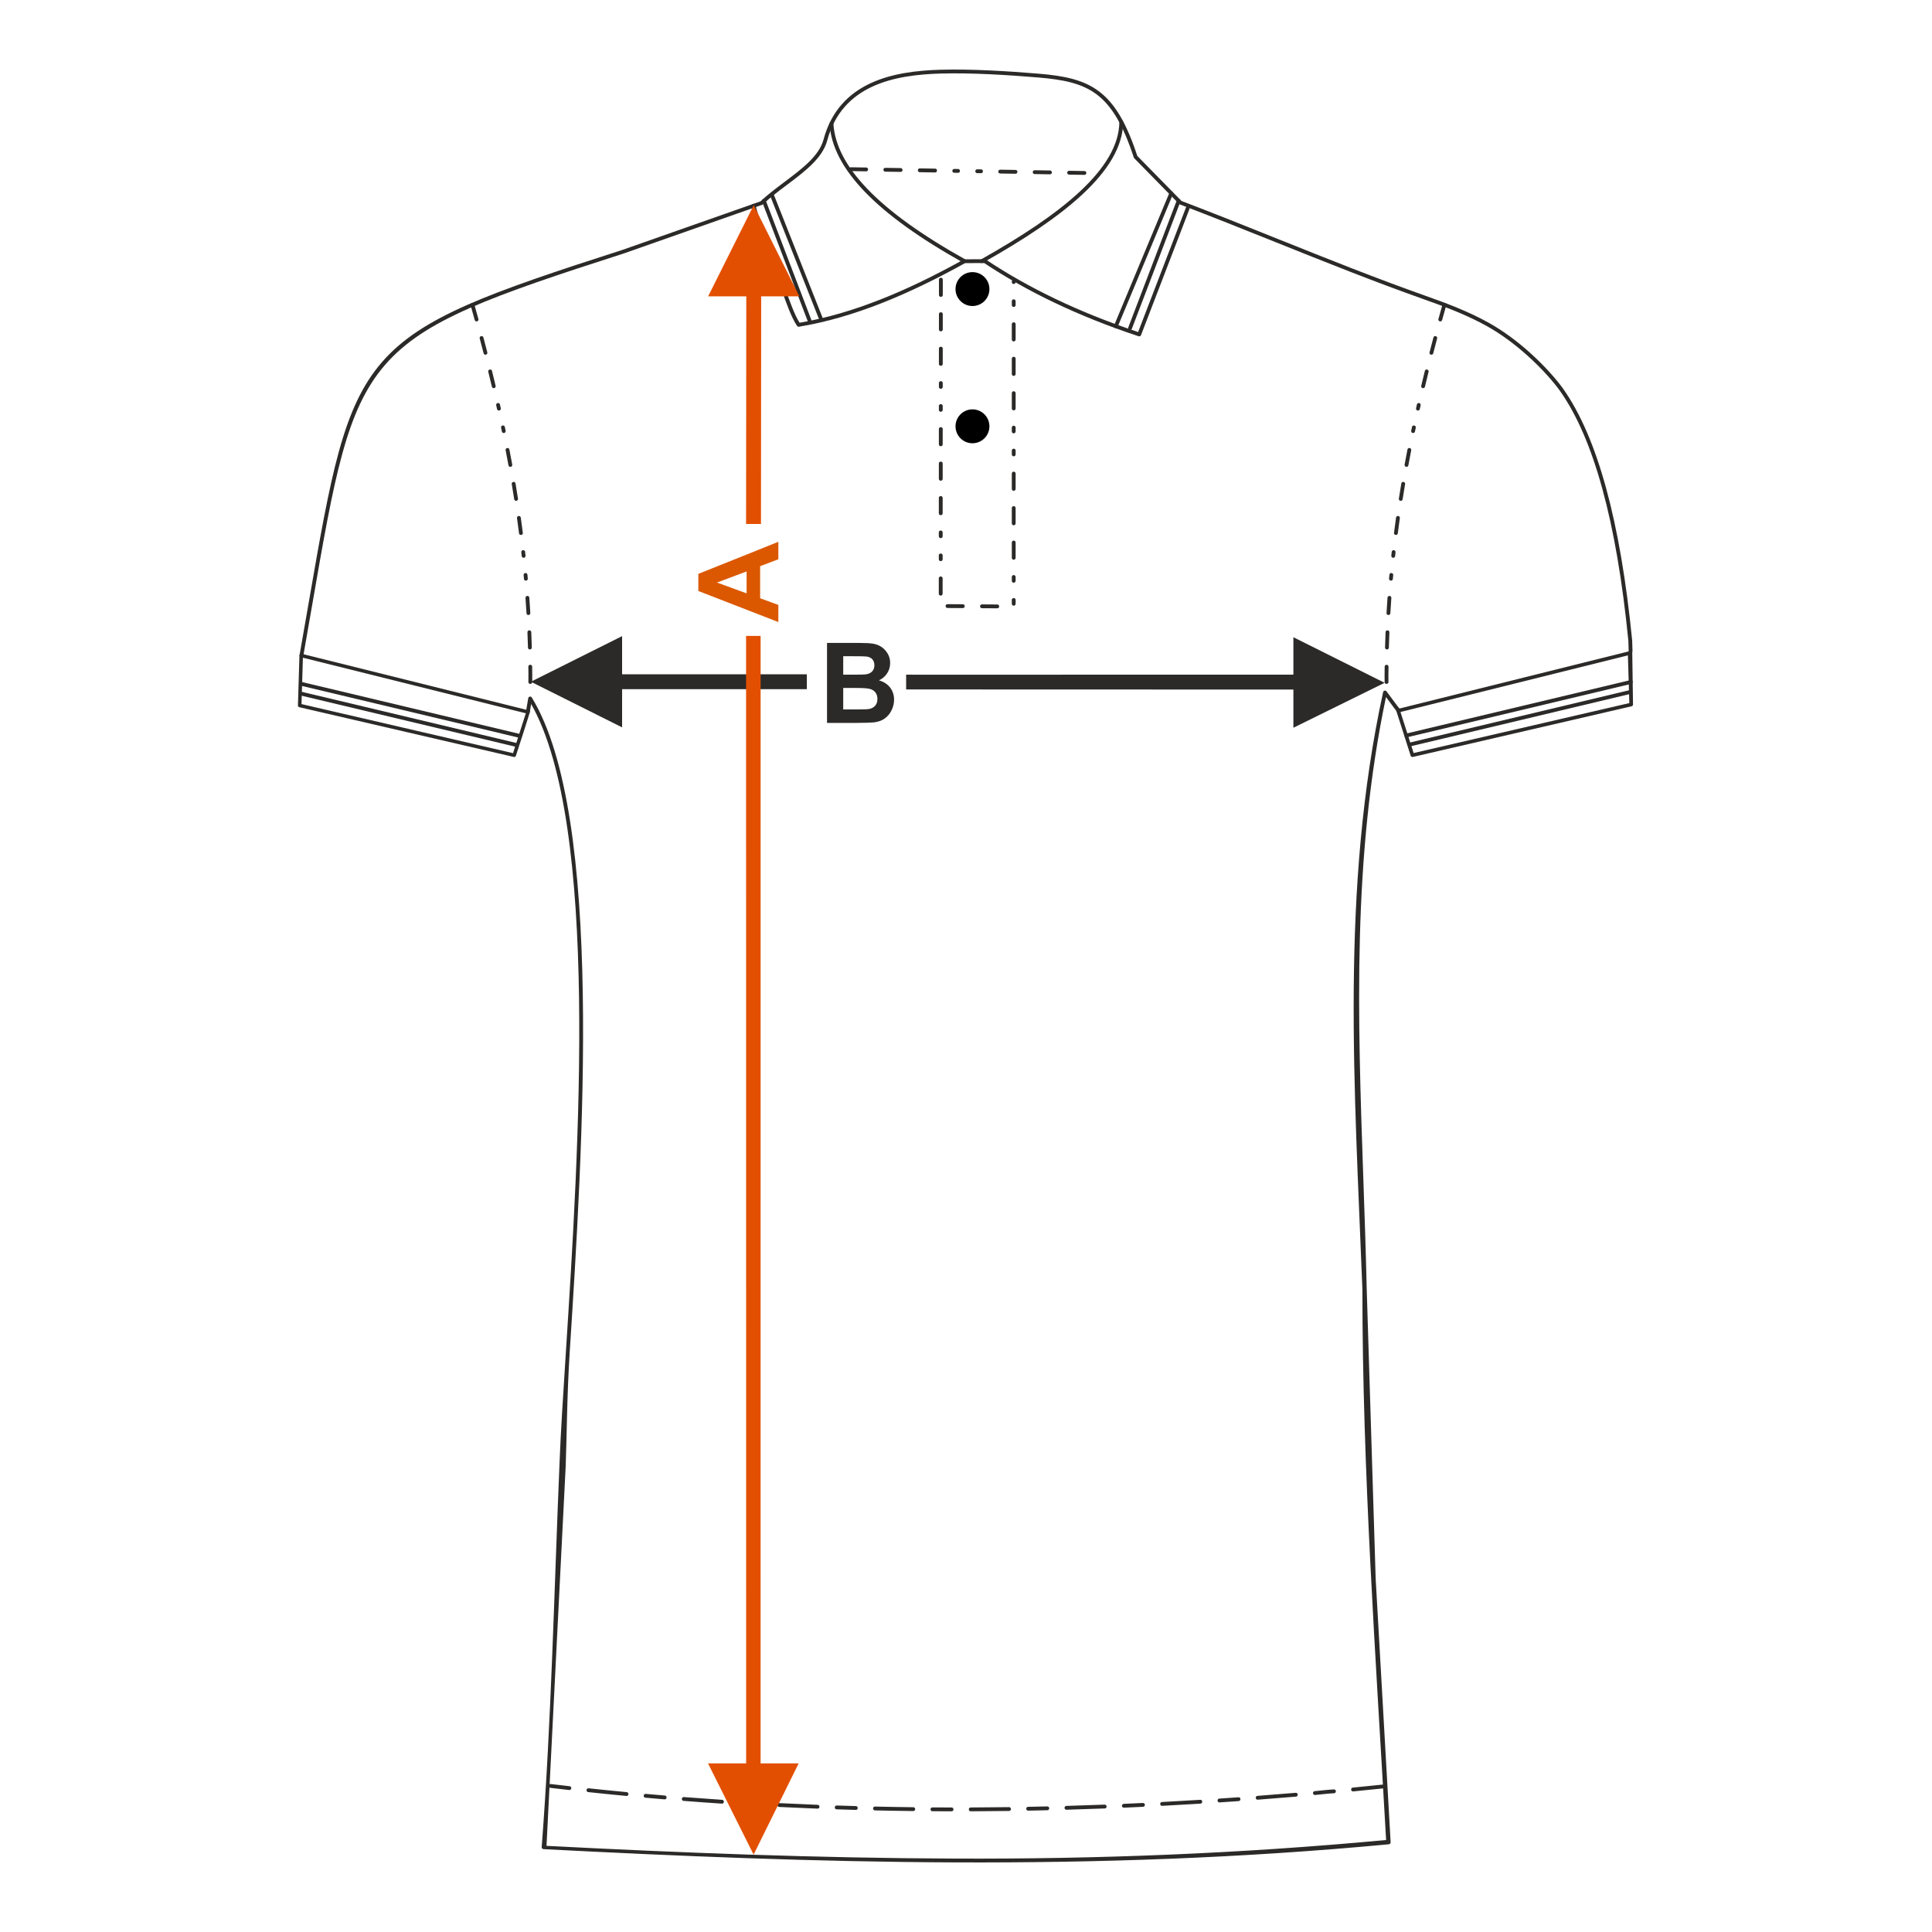 <?xml version="1.0" encoding="UTF-8"?>
<!DOCTYPE svg PUBLIC "-//W3C//DTD SVG 1.1//EN" "http://www.w3.org/Graphics/SVG/1.1/DTD/svg11.dtd">
<!-- Creator: CorelDRAW 2017 -->
<svg xmlns="http://www.w3.org/2000/svg" xml:space="preserve" width="1000px" height="1000px" version="1.1" style="shape-rendering:geometricPrecision; text-rendering:geometricPrecision; image-rendering:optimizeQuality; fill-rule:evenodd; clip-rule:evenodd"
viewBox="0 0 1000 1000"
 xmlns:xlink="http://www.w3.org/1999/xlink">
 <defs>
  <style type="text/css">
   <![CDATA[
    .fil1 {fill:none}
    .fil3 {fill:#2B2A29}
    .fil4 {fill:black}
    .fil5 {fill:#2B2A29;fill-rule:nonzero}
    .fil0 {fill:#2B2A29;fill-rule:nonzero}
    .fil2 {fill:#DB5800;fill-rule:nonzero}
    .fil6 {fill:#E34F00;fill-rule:nonzero}
   ]]>
  </style>
 </defs>
 <g id="Ebene_x0020_1">
  <path class="fil0" d="M428.062 332.776l16.562 0c3.288,0 5.727,0.136 7.337,0.405 1.62,0.28 3.056,0.849 4.329,1.707 1.272,0.868 2.333,2.014 3.182,3.451 0.848,1.436 1.272,3.056 1.272,4.839 0,1.929 -0.52,3.712 -1.562,5.323 -1.041,1.619 -2.458,2.824 -4.242,3.633 2.517,0.743 4.444,1.996 5.804,3.77 1.35,1.775 2.024,3.856 2.024,6.257 0,1.89 -0.433,3.721 -1.311,5.505 -0.877,1.783 -2.073,3.21 -3.596,4.28 -1.513,1.061 -3.384,1.717 -5.611,1.967 -1.388,0.145 -4.752,0.241 -10.084,0.28l-14.104 0 0 -41.417zm8.388 6.884l0 9.544 5.475 0c3.249,0 5.273,-0.048 6.064,-0.144 1.427,-0.164 2.555,-0.656 3.375,-1.476 0.819,-0.819 1.224,-1.889 1.224,-3.22 0,-1.282 -0.357,-2.313 -1.061,-3.114 -0.703,-0.8 -1.755,-1.282 -3.143,-1.446 -0.829,-0.096 -3.21,-0.144 -7.134,-0.144l-4.8 0zm0 16.427l0 11.106 7.751 0c3.008,0 4.926,-0.086 5.736,-0.25 1.243,-0.231 2.256,-0.781 3.036,-1.658 0.781,-0.888 1.177,-2.054 1.177,-3.529 0,-1.253 -0.299,-2.304 -0.907,-3.171 -0.597,-0.868 -1.475,-1.505 -2.612,-1.899 -1.138,-0.396 -3.615,-0.599 -7.423,-0.599l-6.758 0z"/>
  <rect class="fil1" x="-0.001" y="-0.001" width="1000.002" height="1000.002"/>
  <polygon class="fil0" points="669.458,349.204 474.818,349.219 469.013,349.205 469.013,356.854 669.458,356.916 669.458,376.676 716.674,353.425 669.458,329.824 "/>
  <polygon class="fil0" points="274.782,352.865 321.998,329.265 321.998,349.009 417.625,349.009 417.625,356.721 321.998,356.721 321.998,376.481 "/>
  <path class="fil2" d="M402.873 280.442l0 9.034 -9.428 3.576 0 16.611 9.428 3.442 0 8.87 -41.417 -16.081 0 -8.86 41.417 -16.592zm-16.428 15.329l-15.329 5.755 15.329 5.593 0 -11.348z"/>
  <path class="fil3" d="M723.977 366.326c0.324,0.438 0.232,1.057 -0.206,1.382 -0.438,0.325 -1.057,0.233 -1.382,-0.204l-5.004 -6.725c-17.476,83.412 -14.64,165.287 -11.725,249.346 0.651,18.796 1.307,37.703 1.742,56.805l4.644 150.171 7.743 136.457c0.03,0.545 -0.387,1.012 -0.932,1.042l-0.01 0.001c-76.543,7.219 -151.138,9.652 -223.99,9.378 -72.882,-0.273 -143.986,-3.254 -213.542,-6.863 -0.545,-0.027 -0.965,-0.492 -0.937,-1.037 5.01,-65.134 6.5,-134.539 9.292,-200.157 0.577,-14.797 1.804,-33.939 3.215,-55.92 6.696,-104.414 17.499,-272.945 -17.968,-335.62l-0.749 4.426c-0.089,0.539 -0.6,0.903 -1.138,0.813 -0.538,-0.089 -0.902,-0.599 -0.813,-1.138l1.204 -7.12c0.046,-0.273 0.206,-0.525 0.461,-0.681 0.466,-0.285 1.074,-0.137 1.359,0.329 37.437,61.261 26.414,233.143 19.618,339.115 -1.413,22.038 -1.499,44.248 -2.07,58.911l-9.916 196.368c69.246,3.587 139.534,6.329 211.984,6.6 72.508,0.272 146.431,-2.479 222.591,-9.626 -5.315,-93.673 -12.282,-191.443 -12.282,-285.065 -4.018,-104.32 -11.496,-206.895 10.732,-309.091 0.05,-0.226 0.178,-0.439 0.38,-0.588 0.437,-0.325 1.057,-0.233 1.382,0.205l6.317 8.486zm-566.986 -26.833c-0.094,0.538 -0.608,0.899 -1.147,0.805 -0.538,-0.094 -0.898,-0.607 -0.804,-1.145 1.661,-9.414 3.142,-17.958 4.541,-26.03 23.354,-134.742 24.137,-139.249 162.818,-183.855l71.269 -25.065c3.73,-3.52 8.08,-6.789 12.392,-10.029 9.042,-6.794 17.923,-13.467 20.185,-21.9 4.029,-15.022 13.08,-23.914 24.241,-29.135 11.06,-5.173 24.167,-6.707 36.472,-7.046 7.941,-0.218 16.66,-0.038 25.36,0.363 8.749,0.404 17.425,1.023 25.263,1.68 13.344,1.119 23.263,3.111 31.332,9.218 8.016,6.066 14.097,16.129 19.756,33.352l22.873 23.315c16.612,6.33 33.161,12.965 49.683,19.588 25.37,10.169 50.679,20.316 76.508,29.464 5.199,1.841 10.763,3.856 16.411,6.182 5.649,2.327 11.345,4.954 16.77,8.007 7.603,4.278 14.626,9.624 20.616,14.965 8.196,7.306 14.484,14.626 17.693,19.191 8.733,12.426 16.102,29.398 22.054,51.082 5.936,21.621 10.469,47.941 13.546,79.121l0.152 5.574c0.013,0.545 -0.419,0.998 -0.963,1.01 -0.545,0.014 -0.998,-0.419 -1.011,-0.964l-0.148 -5.456c-3.067,-31.062 -7.577,-57.265 -13.48,-78.767 -5.889,-21.448 -13.161,-38.215 -21.769,-50.462 -3.14,-4.468 -9.315,-11.65 -17.39,-18.849 -5.901,-5.26 -12.807,-10.521 -20.268,-14.719 -5.368,-3.02 -10.987,-5.613 -16.553,-7.906 -5.564,-2.292 -11.119,-4.301 -16.317,-6.143 -25.841,-9.153 -51.183,-19.313 -76.586,-29.495 -16.497,-6.613 -33.021,-13.237 -49.851,-19.649 -0.129,-0.05 -0.25,-0.127 -0.352,-0.232l-23.153 -23.6c-0.123,-0.112 -0.22,-0.256 -0.275,-0.426 -5.542,-16.94 -11.427,-26.768 -19.138,-32.603 -7.692,-5.821 -17.313,-7.734 -30.302,-8.824 -7.893,-0.661 -16.568,-1.282 -25.187,-1.679 -8.667,-0.399 -17.342,-0.58 -25.22,-0.363 -12.084,0.332 -24.931,1.827 -35.691,6.86 -10.662,4.987 -19.31,13.488 -23.164,27.858 -2.437,9.086 -11.591,15.965 -20.912,22.968 -4.318,3.244 -8.674,6.517 -12.369,10.027 -0.097,0.093 -0.219,0.169 -0.356,0.217l-71.516 25.151c-137.541,44.239 -138.316,48.708 -161.471,182.306 -1.438,8.291 -2.961,17.081 -4.542,26.038z"/>
  <path class="fil3" d="M389.149 106.738c-0.13,-0.531 0.194,-1.066 0.724,-1.197 0.531,-0.131 1.067,0.194 1.197,0.724 0.938,3.815 2.886,9.824 4.97,15.787 2.616,7.484 5.449,14.896 6.78,17.825 1.172,2.571 2.429,6.129 3.773,9.927 2.202,6.228 4.642,13.122 7.262,17.243 13.858,-2.337 27.848,-6.504 41.906,-12.044 14.292,-5.632 28.648,-12.681 43.008,-20.667 0.151,-0.085 0.317,-0.126 0.479,-0.125l10.481 -0.032c0.203,0 0.392,0.061 0.55,0.166 10.827,7.22 22.757,14.026 35.975,20.351 12.964,6.203 27.184,11.948 42.834,17.17l24.741 -64.407c0.195,-0.508 0.766,-0.763 1.274,-0.568 0.508,0.194 0.763,0.764 0.569,1.273l-25.062 65.249c-0.171,0.52 -0.731,0.802 -1.251,0.631 -16.052,-5.317 -30.644,-11.196 -43.957,-17.567 -13.203,-6.317 -25.133,-13.115 -35.97,-20.322l-9.926 0.03c-14.368,7.982 -28.73,15.028 -43.025,20.661 -14.375,5.664 -28.694,9.907 -42.895,12.25 -0.381,0.079 -0.788,-0.071 -1.021,-0.411 -2.897,-4.254 -5.498,-11.608 -7.838,-18.223 -1.322,-3.737 -2.559,-7.237 -3.709,-9.764 -1.343,-2.958 -4.204,-10.441 -6.844,-17.995 -2.106,-6.025 -4.074,-12.1 -5.025,-15.965z"/>
  <path class="fil3" d="M429.38 63.972c-0.03,-0.545 0.388,-1.012 0.932,-1.042 0.545,-0.03 1.012,0.388 1.042,0.933 0.642,11.065 6.476,22.377 17.714,34.043 11.341,11.772 28.156,23.879 50.66,36.43 0.477,0.264 0.648,0.866 0.384,1.342 -0.265,0.477 -0.867,0.648 -1.343,0.384 -22.681,-12.649 -39.651,-24.874 -51.126,-36.786 -11.578,-12.019 -17.593,-23.751 -18.263,-35.304z"/>
  <path class="fil3" d="M508.677 136.034c-0.476,0.267 -1.08,0.098 -1.347,-0.379 -0.267,-0.476 -0.098,-1.08 0.379,-1.347 20.704,-11.65 38.629,-23.397 51.387,-35.318 12.629,-11.801 20.174,-23.747 20.286,-35.902 0.005,-0.545 0.45,-0.984 0.995,-0.98 0.545,0.004 0.984,0.45 0.98,0.995 -0.118,12.762 -7.897,25.17 -20.914,37.335 -12.888,12.042 -30.938,23.877 -51.766,35.596z"/>
  <path class="fil3" d="M284.987 923.407c-1.368,-0.124 -1.467,1.857 -0.233,1.969 3.283,0.387 6.566,0.766 9.85,1.138 1.357,0.123 1.47,-1.857 0.224,-1.97 -3.282,-0.371 -6.561,-0.75 -9.841,-1.137zm430.802 2.271c1.267,-0.116 1.128,-2.093 -0.206,-1.972 -5.117,0.532 -10.237,1.058 -15.358,1.552 -1.284,0.117 -1.124,2.092 0.192,1.973 5.124,-0.519 10.249,-1.021 15.372,-1.553zm-25.242 2.496c1.295,-0.117 1.123,-2.092 -0.184,-1.973 -3.17,0.151 -6.665,0.612 -9.866,0.899 -1.305,0.119 -1.12,2.093 0.176,1.975 3.204,-0.287 6.7,-0.75 9.874,-0.901zm-19.752 1.758c1.315,-0.12 1.118,-2.091 -0.168,-1.975 -6.58,0.559 -13.164,1.083 -19.749,1.585 -1.339,0.122 -1.114,2.092 0.149,1.977 6.591,-0.502 13.18,-1.028 19.768,-1.587zm-29.657 2.313c1.349,-0.123 1.112,-2.091 -0.14,-1.977l-9.884 0.681c-1.361,0.124 -1.11,2.091 0.132,1.978l9.892 -0.682zm-19.787 1.319c1.372,-0.125 1.107,-2.09 -0.122,-1.978 -6.593,0.407 -13.186,0.783 -19.781,1.136 -1.394,0.127 -1.104,2.089 0.104,1.979 6.602,-0.352 13.2,-0.73 19.799,-1.137zm-29.701 1.636c1.305,-0.119 1.23,-1.98 -0.096,-1.98 -3.298,0.159 -6.596,0.307 -9.896,0.452 -1.319,0.12 -1.226,1.981 0.085,1.981 3.303,-0.146 6.605,-0.294 9.907,-0.453zm-19.814 0.857c1.213,0 1.324,-1.981 -0.075,-1.981 -6.6,0.249 -13.199,0.471 -19.801,0.665 -1.238,0 -1.321,1.981 0.056,1.981 6.609,-0.193 13.212,-0.417 19.82,-0.665zm-29.734 0.925c1.25,0 1.318,-1.981 -0.045,-1.981 -3.302,0.076 -6.603,0.138 -9.904,0.21 -1.262,0 -1.315,1.982 0.036,1.982 3.304,-0.07 6.609,-0.134 9.913,-0.211zm-19.827 0.372c1.273,0 1.312,-1.982 -0.027,-1.982 -6.605,0.074 -13.205,0.148 -19.811,0.174 -1.299,0 -1.304,1.981 0.006,1.981 6.613,-0.026 13.22,-0.1 19.832,-0.173zm-29.747 0.182c1.307,0 1.303,-1.982 0.003,-1.982 -3.302,-0.002 -6.604,-0.016 -9.906,-0.04 -1.323,0 -1.303,1.982 -0.014,1.982 3.306,0.024 6.611,0.037 9.917,0.04zm-19.833 -0.133c1.337,0 1.301,-1.981 0.025,-1.981 -6.602,-0.079 -13.208,-0.183 -19.809,-0.341 -1.363,0 -1.295,1.982 -0.046,1.982 6.608,0.157 13.222,0.262 19.83,0.34zm-29.743 -0.589c1.378,0 1.293,-1.982 0.057,-1.982 -3.301,-0.093 -6.601,-0.194 -9.902,-0.301 -1.389,0 -1.291,1.981 -0.066,1.981 3.304,0.108 6.607,0.209 9.911,0.302zm-19.821 -0.658c1.403,0 1.287,-1.981 0.077,-1.981 -6.599,-0.255 -13.196,-0.544 -19.792,-0.873 -1.2,-0.108 -1.5,1.852 -0.099,1.98 6.603,0.328 13.207,0.619 19.814,0.874zm-29.717 -1.392c1.216,0.111 1.497,-1.854 0.11,-1.979 -3.297,-0.182 -6.593,-0.371 -9.888,-0.573 -1.23,-0.111 -1.494,1.854 -0.122,1.979 3.3,0.201 6.599,0.392 9.9,0.573zm-19.796 -1.202c1.242,0.113 1.491,-1.854 0.132,-1.978 -6.59,-0.435 -13.176,-0.913 -19.76,-1.421 -1.27,-0.116 -1.487,1.854 -0.154,1.975 6.591,0.513 13.185,0.989 19.782,1.424zm-29.667 -2.218c1.284,0.117 1.484,-1.856 0.165,-1.976 -3.29,-0.271 -6.579,-0.557 -9.868,-0.852 -1.298,-0.118 -1.481,1.856 -0.177,1.975 3.293,0.295 6.586,0.581 9.88,0.853zm-19.755 -1.761c1.312,0.119 1.475,-1.856 0.188,-1.974 -6.572,-0.619 -13.146,-1.281 -19.71,-1.986 -1.342,-0.122 -1.473,1.856 -0.212,1.971 6.573,0.703 13.153,1.368 19.734,1.989z"/>
  <path class="fil3" d="M440.419 86.58c-1.347,0 -1.299,1.982 -0.032,1.982l7.928 0.127c1.346,0 1.298,-1.982 0.031,-1.982l-7.927 -0.127zm120.866 3.934c1.347,0 1.299,-1.982 0.032,-1.982l-7.928 -0.129c-1.346,0 -1.299,1.982 -0.031,1.982l7.927 0.129zm-17.838 -0.289c1.346,0 1.299,-1.982 0.031,-1.982l-7.928 -0.128c-1.345,0 -1.298,1.981 -0.031,1.981l7.928 0.129zm-17.838 -0.289c1.346,0 1.299,-1.982 0.032,-1.982l-7.928 -0.128c-1.346,0 -1.299,1.982 -0.031,1.982l7.927 0.128zm-17.837 -0.289c1.346,0 1.298,-1.981 0.031,-1.981l-1.981 -0.031c-1.346,0 -1.299,1.981 -0.032,1.981l1.982 0.031zm-11.892 -0.191c1.346,0 1.299,-1.982 0.032,-1.982l-1.982 -0.031c-1.346,0 -1.299,1.981 -0.032,1.981l1.982 0.032zm-11.891 -0.191c1.346,0 1.298,-1.982 0.031,-1.982l-7.927 -0.129c-1.347,0 -1.299,1.982 -0.032,1.982l7.928 0.129zm-17.837 -0.288c1.346,0 1.298,-1.982 0.031,-1.982l-7.927 -0.128c-1.347,0 -1.299,1.982 -0.032,1.982l7.928 0.128z"/>
  <path class="fil3" d="M487.99 144.752c0,-1.305 -1.982,-1.304 -1.982,-0.001l-0.004 7.928c0,1.305 1.981,1.304 1.981,0.002l0.005 -7.929zm37.697 0.967c0,-0.515 -0.396,-0.941 -0.896,-0.986 -0.588,-0.059 -1.086,0.411 -1.086,0.986l0 0.288c0,0.515 0.396,0.941 0.897,0.987 0.588,0.058 1.085,-0.411 1.085,-0.987l0 -0.288zm0 10.199c0,-0.515 -0.396,-0.941 -0.896,-0.987 -0.588,-0.058 -1.086,0.411 -1.086,0.987l0 1.982c0,0.516 0.396,0.941 0.897,0.987 0.588,0.058 1.085,-0.411 1.085,-0.987l0 -1.982zm0 11.893c0,-0.515 -0.396,-0.941 -0.896,-0.986 -0.588,-0.059 -1.086,0.41 -1.086,0.986l0 7.929c0,0.515 0.396,0.941 0.897,0.987 0.588,0.058 1.085,-0.411 1.085,-0.987l0 -7.929zm0 17.84c0,-0.515 -0.396,-0.941 -0.896,-0.987 -0.588,-0.058 -1.086,0.411 -1.086,0.987l0 7.929c0,0.516 0.396,0.941 0.897,0.986 0.588,0.06 1.085,-0.411 1.085,-0.986l0 -7.929zm0 17.84c0,-0.516 -0.396,-0.941 -0.896,-0.987 -0.588,-0.058 -1.086,0.411 -1.086,0.987l0 7.929c0,0.515 0.396,0.941 0.897,0.987 0.588,0.058 1.085,-0.411 1.085,-0.987l0 -7.929zm0 17.84c0,-0.516 -0.396,-0.941 -0.896,-0.987 -0.588,-0.059 -1.086,0.411 -1.086,0.987l0 1.982c0,0.516 0.396,0.941 0.897,0.987 0.588,0.059 1.085,-0.411 1.085,-0.987l0 -1.982zm0 11.893c0,-0.516 -0.396,-0.941 -0.896,-0.987 -0.588,-0.058 -1.086,0.411 -1.086,0.987l0 1.982c0,0.516 0.396,0.942 0.897,0.987 0.588,0.059 1.085,-0.411 1.085,-0.987l0 -1.982zm0 11.894c0,-0.516 -0.396,-0.942 -0.896,-0.988 -0.588,-0.058 -1.086,0.411 -1.086,0.988l0 7.928c0,0.516 0.396,0.941 0.897,0.987 0.588,0.059 1.085,-0.411 1.085,-0.987l0 -7.928zm0 17.839c0,-0.516 -0.396,-0.941 -0.896,-0.987 -0.588,-0.058 -1.086,0.412 -1.086,0.987l0 7.929c0,0.516 0.396,0.941 0.897,0.987 0.588,0.058 1.085,-0.411 1.085,-0.987l0 -7.929zm0 17.84c0,-0.515 -0.396,-0.941 -0.896,-0.986 -0.588,-0.059 -1.086,0.41 -1.086,0.986l0 7.929c0,0.515 0.396,0.941 0.897,0.986 0.588,0.059 1.085,-0.41 1.085,-0.986l0 -7.929zm0 17.84c0,-0.515 -0.396,-0.941 -0.896,-0.987 -0.588,-0.058 -1.086,0.411 -1.086,0.987l0 1.982c0,0.516 0.396,0.941 0.897,0.987 0.588,0.058 1.085,-0.411 1.085,-0.987l0 -1.982zm0 11.893c0,-0.515 -0.396,-0.941 -0.896,-0.986 -0.588,-0.059 -1.086,0.41 -1.086,0.986l0 1.982c0,0.516 0.396,0.941 0.897,0.987 0.588,0.059 1.085,-0.41 1.085,-0.987l0 -1.982zm-9.5 4.326c1.322,0 1.302,-1.982 0.012,-1.982l-7.929 -0.051c-1.322,0 -1.302,1.981 -0.013,1.981l7.93 0.052zm-17.841 -0.115c1.323,0 1.303,-1.981 0.013,-1.981l-7.928 -0.05c-1.322,0 -1.303,1.981 -0.013,1.981l7.928 0.05zm-12.433 -7.449c0,1.305 1.981,1.304 1.981,0.001l0.005 -7.93c0,-1.305 -1.982,-1.303 -1.982,0l-0.004 7.929zm0.011 -17.84c0,1.305 1.981,1.304 1.981,0l0.001 -1.981c0,-1.306 -1.982,-1.304 -1.982,-0.001l0 1.982zm0.007 -11.893c0,1.305 1.981,1.304 1.981,0l0.001 -1.981c0,-1.307 -1.982,-1.304 -1.982,-0.002l0 1.983zm0.007 -11.894c0,1.305 1.981,1.304 1.981,0.002l0.005 -7.93c0,-1.305 -1.982,-1.304 -1.982,0l-0.004 7.928zm0.01 -17.839c0,1.305 1.982,1.304 1.982,0l0.005 -7.929c0,-1.305 -1.982,-1.304 -1.982,-0.001l-0.005 7.93zm0.01 -17.841c0,1.306 1.982,1.304 1.982,0.001l0.005 -7.928c0,-1.306 -1.982,-1.304 -1.982,-0.002l-0.005 7.929zm0.011 -17.84c0,1.307 1.982,1.304 1.982,0.002l0.001 -1.983c0,-1.305 -1.982,-1.304 -1.982,-0.001l-0.001 1.982zm0.007 -11.893c0,1.306 1.981,1.304 1.981,0.001l0.002 -1.982c0,-1.305 -1.982,-1.304 -1.982,-0.001l-0.001 1.982zm0.007 -11.893c0,1.306 1.982,1.304 1.982,0.001l0.004 -7.929c0,-1.306 -1.981,-1.304 -1.981,-0.001l-0.005 7.929zm0.011 -17.84c0,1.306 1.982,1.304 1.982,0.001l0.004 -7.928c0,-1.306 -1.982,-1.304 -1.982,-0.002l-0.004 7.929z"/>
  <path class="fil3" d="M274.215 368.482c0.122,0.36 -6.47,20.468 -7.185,22.702 -0.143,0.447 -0.608,0.718 -1.073,0.611l-110.986 -25.737c-0.442,-0.076 -0.772,-0.469 -0.757,-0.93l0.776 -25.885c0.006,-0.061 0.013,-0.124 0.028,-0.187 0.122,-0.488 0.614,-0.786 1.101,-0.666l116.603 29.063 0.004 -0.012c0.152,-0.48 0.666,-0.745 1.145,-0.593 0.343,0.108 0.407,0.454 0.413,0.842 0.005,0.444 0.079,0.33 -0.069,0.792zm-2.049 0.707l-115.386 -28.759 -0.719 24.01 109.487 25.391 6.618 -20.642z"/>
  <path class="fil4" d="M503.349 140.85c4.845,0 8.771,3.927 8.771,8.772 0,4.844 -3.926,8.772 -8.771,8.772 -4.846,0 -8.773,-3.928 -8.773,-8.772 0,-4.845 3.927,-8.772 8.773,-8.772z"/>
  <path class="fil4" d="M503.349 211.885c4.845,0 8.771,3.928 8.771,8.772 0,4.845 -3.926,8.772 -8.771,8.772 -4.846,0 -8.773,-3.927 -8.773,-8.772 0,-4.844 3.927,-8.772 8.773,-8.772z"/>
  <path class="fil3" d="M722.618 367.611c-0.008,0.374 0.158,0.797 0.338,1.056l7.213 22.498c0.146,0.461 0.624,0.74 1.103,0.63l113.19 -26.212c0.455,-0.078 0.794,-0.482 0.779,-0.956l-0.387 -26.76c-0.005,-0.063 -0.014,-0.128 -0.03,-0.192 -0.123,-0.503 -0.631,-0.809 -1.132,-0.685l-119.381 29.754 -0.004 -0.013c-0.157,-0.493 -0.686,-0.766 -1.179,-0.609 -0.494,0.157 -0.766,0.685 -0.61,1.179l0.1 0.31zm2.265 0.92l117.717 -29.322 0.741 24.709 -111.648 25.854 -6.81 -21.241z"/>
  <path class="fil5" d="M728.153 381.66c-0.531,0.126 -1.066,-0.204 -1.192,-0.736 -0.126,-0.532 0.204,-1.066 0.735,-1.192l116.217 -27.707c0.532,-0.126 1.066,0.204 1.192,0.735 0.126,0.533 -0.204,1.067 -0.735,1.193l-116.217 27.707z"/>
  <path class="fil5" d="M729.8 386.36c-0.533,0.126 -1.067,-0.203 -1.193,-0.735 -0.126,-0.532 0.204,-1.067 0.736,-1.192l114.154 -27.216c0.533,-0.126 1.067,0.204 1.193,0.736 0.126,0.532 -0.204,1.066 -0.736,1.192l-114.154 27.215z"/>
  <path class="fil5" d="M269.318 379.959c0.532,0.126 0.861,0.66 0.735,1.192 -0.125,0.532 -0.66,0.861 -1.192,0.735l-113.225 -26.993c-0.531,-0.126 -0.861,-0.66 -0.735,-1.192 0.126,-0.532 0.66,-0.861 1.192,-0.736l113.225 26.994z"/>
  <path class="fil5" d="M267.458 384.608c0.532,0.126 0.861,0.661 0.735,1.193 -0.125,0.532 -0.66,0.861 -1.192,0.736l-111.454 -26.572c-0.531,-0.125 -0.861,-0.66 -0.735,-1.192 0.126,-0.531 0.661,-0.861 1.192,-0.735l111.454 26.57z"/>
  <path class="fil5" d="M245.488 157.474c-0.336,-1.235 -2.258,-0.744 -1.908,0.54 0.72,2.541 1.432,5.084 2.133,7.63 0.341,1.252 2.256,0.741 1.91,-0.528 -0.701,-2.55 -1.416,-5.097 -2.135,-7.642zm28.01 195.53c0,1.309 1.981,1.304 1.981,0.005 0.01,-2.63 0.039,-5.317 -0.028,-7.943 0,-1.277 -1.982,-1.312 -1.982,0.024 0.079,2.604 0.038,5.302 0.029,7.914zm-0.218 -17.807c0,1.237 1.982,1.32 1.982,-0.056 -0.071,-2.646 -0.166,-5.292 -0.274,-7.936 -0.001,-1.204 -1.981,-1.33 -1.981,0.082 0.11,2.635 0.204,5.273 0.273,7.91zm-0.767 -17.793c0.125,1.38 2.091,1.107 1.98,-0.116 -0.152,-2.643 -0.325,-5.287 -0.517,-7.927 -0.123,-1.343 -2.092,-1.113 -1.977,0.146 0.195,2.628 0.364,5.265 0.514,7.897zm-1.306 -17.76c0.119,1.302 2.093,1.121 1.975,-0.178l-0.179 -1.976c-0.118,-1.298 -2.092,-1.123 -1.974,0.181l0.178 1.973zm-1.164 -11.818c0.114,1.259 2.094,1.131 1.971,-0.214l-0.218 -1.975c-0.113,-1.247 -2.092,-1.132 -1.97,0.223l0.217 1.966zm-1.392 -11.792c0.11,1.211 2.093,1.14 1.966,-0.252 -0.335,-2.626 -0.687,-5.249 -1.054,-7.871 -0.233,-1.28 -2.084,-1.052 -1.963,0.277 0.37,2.612 0.717,5.229 1.051,7.846zm-2.5 -17.636c0.245,1.347 2.181,0.919 1.958,-0.305 -0.405,-2.615 -0.829,-5.229 -1.268,-7.839 -0.238,-1.317 -2.182,-0.924 -1.954,0.329 0.44,2.602 0.859,5.209 1.264,7.815zm-2.971 -17.564c0.234,1.284 2.184,0.931 1.95,-0.356 -0.458,-2.602 -0.964,-5.208 -1.467,-7.803 -0.228,-1.256 -2.185,-0.934 -1.946,0.377 0.502,2.588 1.005,5.187 1.463,7.782zm-3.409 -17.486c0.222,1.224 2.185,0.943 1.94,-0.404l-0.405 -1.942c-0.222,-1.22 -2.185,-0.944 -1.939,0.407l0.404 1.939zm-2.5 -11.613c0.216,1.19 2.186,0.95 1.935,-0.432l-0.435 -1.937c-0.215,-1.182 -2.186,-0.952 -1.934,0.438l0.434 1.931zm-2.667 -11.576c0.339,1.243 2.168,0.865 1.928,-0.459 -0.609,-2.574 -1.236,-5.145 -1.871,-7.713 -0.359,-1.317 -2.253,-0.728 -1.924,0.475 0.635,2.562 1.26,5.129 1.867,7.697zm-4.292 -17.296c0.352,1.292 2.255,0.733 1.92,-0.496 -0.659,-2.561 -1.332,-5.12 -2.013,-7.677 -0.347,-1.273 -2.255,-0.736 -1.915,0.51 0.677,2.553 1.351,5.106 2.008,7.663z"/>
  <path class="fil5" d="M748.573 158.014c0.35,-1.284 -1.572,-1.775 -1.908,-0.54 -0.719,2.545 -1.433,5.092 -2.135,7.642 -0.346,1.269 1.569,1.78 1.911,0.528 0.7,-2.546 1.413,-5.089 2.132,-7.63zm-31.899 194.995c0,1.299 1.981,1.304 1.981,-0.005 -0.009,-2.612 -0.05,-5.31 0.029,-7.914 0,-1.336 -1.981,-1.301 -1.981,-0.024 -0.068,2.626 -0.039,5.313 -0.029,7.943zm0.218 -17.868c0,1.376 1.981,1.293 1.981,0.056 0.07,-2.637 0.164,-5.274 0.273,-7.909 0,-1.413 -1.98,-1.287 -1.98,-0.085 -0.11,2.644 -0.204,5.291 -0.274,7.938zm0.768 -17.853c-0.111,1.223 1.855,1.496 1.98,0.116 0.151,-2.632 0.319,-5.269 0.514,-7.897 0.115,-1.259 -1.854,-1.488 -1.976,-0.146 -0.193,2.64 -0.366,5.284 -0.518,7.927zm1.311 -17.822c-0.118,1.3 1.857,1.48 1.975,0.178l0.178 -1.973c0.118,-1.303 -1.855,-1.479 -1.973,-0.181l-0.18 1.976zm1.168 -11.854c-0.122,1.345 1.857,1.473 1.971,0.214l0.216 -1.966c0.123,-1.355 -1.856,-1.47 -1.969,-0.223l-0.218 1.975zm1.397 -11.83c-0.126,1.392 1.856,1.463 1.967,0.252 0.333,-2.617 0.68,-5.234 1.05,-7.846 0.121,-1.329 -1.73,-1.557 -1.962,-0.277 -0.367,2.622 -0.721,5.245 -1.055,7.871zm2.508 -17.689c-0.222,1.224 1.713,1.651 1.958,0.305 0.405,-2.606 0.824,-5.213 1.264,-7.815 0.228,-1.253 -1.715,-1.646 -1.955,-0.329 -0.439,2.61 -0.861,5.224 -1.267,7.839zm2.979 -17.615c-0.234,1.287 1.717,1.64 1.95,0.356 0.457,-2.595 0.961,-5.194 1.464,-7.782 0.238,-1.312 -1.719,-1.633 -1.947,-0.377 -0.503,2.595 -1.009,5.201 -1.467,7.803zm3.418 -17.534c-0.244,1.347 1.718,1.628 1.941,0.404l0.405 -1.939c0.246,-1.351 -1.718,-1.627 -1.94,-0.407l-0.406 1.942zm2.506 -11.641c-0.251,1.382 1.719,1.622 1.934,0.432l0.434 -1.931c0.253,-1.39 -1.719,-1.62 -1.934,-0.438l-0.434 1.937zm2.675 -11.603c-0.241,1.324 1.589,1.702 1.927,0.459 0.606,-2.568 1.232,-5.135 1.867,-7.697 0.328,-1.203 -1.564,-1.792 -1.924,-0.475 -0.635,2.568 -1.262,5.139 -1.87,7.713zm4.3 -17.333c-0.336,1.229 1.567,1.788 1.919,0.496 0.658,-2.557 1.331,-5.11 2.007,-7.663 0.341,-1.246 -1.567,-1.783 -1.914,-0.51 -0.681,2.557 -1.354,5.116 -2.012,7.677z"/>
  <path class="fil5" d="M585.821 170.248c-0.193,0.511 -0.766,0.767 -1.277,0.573 -0.511,-0.194 -0.767,-0.766 -0.573,-1.277l25.18 -65.958c0.195,-0.511 0.767,-0.768 1.278,-0.573 0.511,0.194 0.767,0.767 0.574,1.278l-25.182 65.957z"/>
  <path class="fil5" d="M578.458 169.259c-0.209,0.505 -0.788,0.744 -1.293,0.535 -0.504,-0.209 -0.743,-0.788 -0.534,-1.293l28.703 -68.846c0.209,-0.504 0.788,-0.743 1.293,-0.534 0.505,0.209 0.743,0.789 0.535,1.293l-28.704 68.845z"/>
  <path class="fil5" d="M419.989 165.692c0.194,0.511 -0.062,1.083 -0.573,1.277 -0.511,0.194 -1.083,-0.062 -1.278,-0.573l-23.71 -62.105c-0.194,-0.511 0.062,-1.084 0.573,-1.278 0.511,-0.195 1.083,0.062 1.278,0.573l23.71 62.106z"/>
  <path class="fil5" d="M425.839 164.646c0.201,0.508 -0.049,1.084 -0.557,1.285 -0.508,0.201 -1.084,-0.049 -1.285,-0.558l-25.4 -64.128c-0.2,-0.508 0.049,-1.084 0.558,-1.285 0.508,-0.201 1.084,0.049 1.285,0.557l25.399 64.129z"/>
  <polygon class="fil6" points="386.272,153.394 386.168,271.202 393.88,271.202 393.985,153.394 413.744,153.394 390.128,106.178 366.528,153.394 "/>
  <polygon class="fil6" points="390.066,959.933 366.466,912.717 386.21,912.717 386.168,329.142 393.691,329.136 393.682,912.717 413.395,912.717 "/>
 </g>
</svg>
